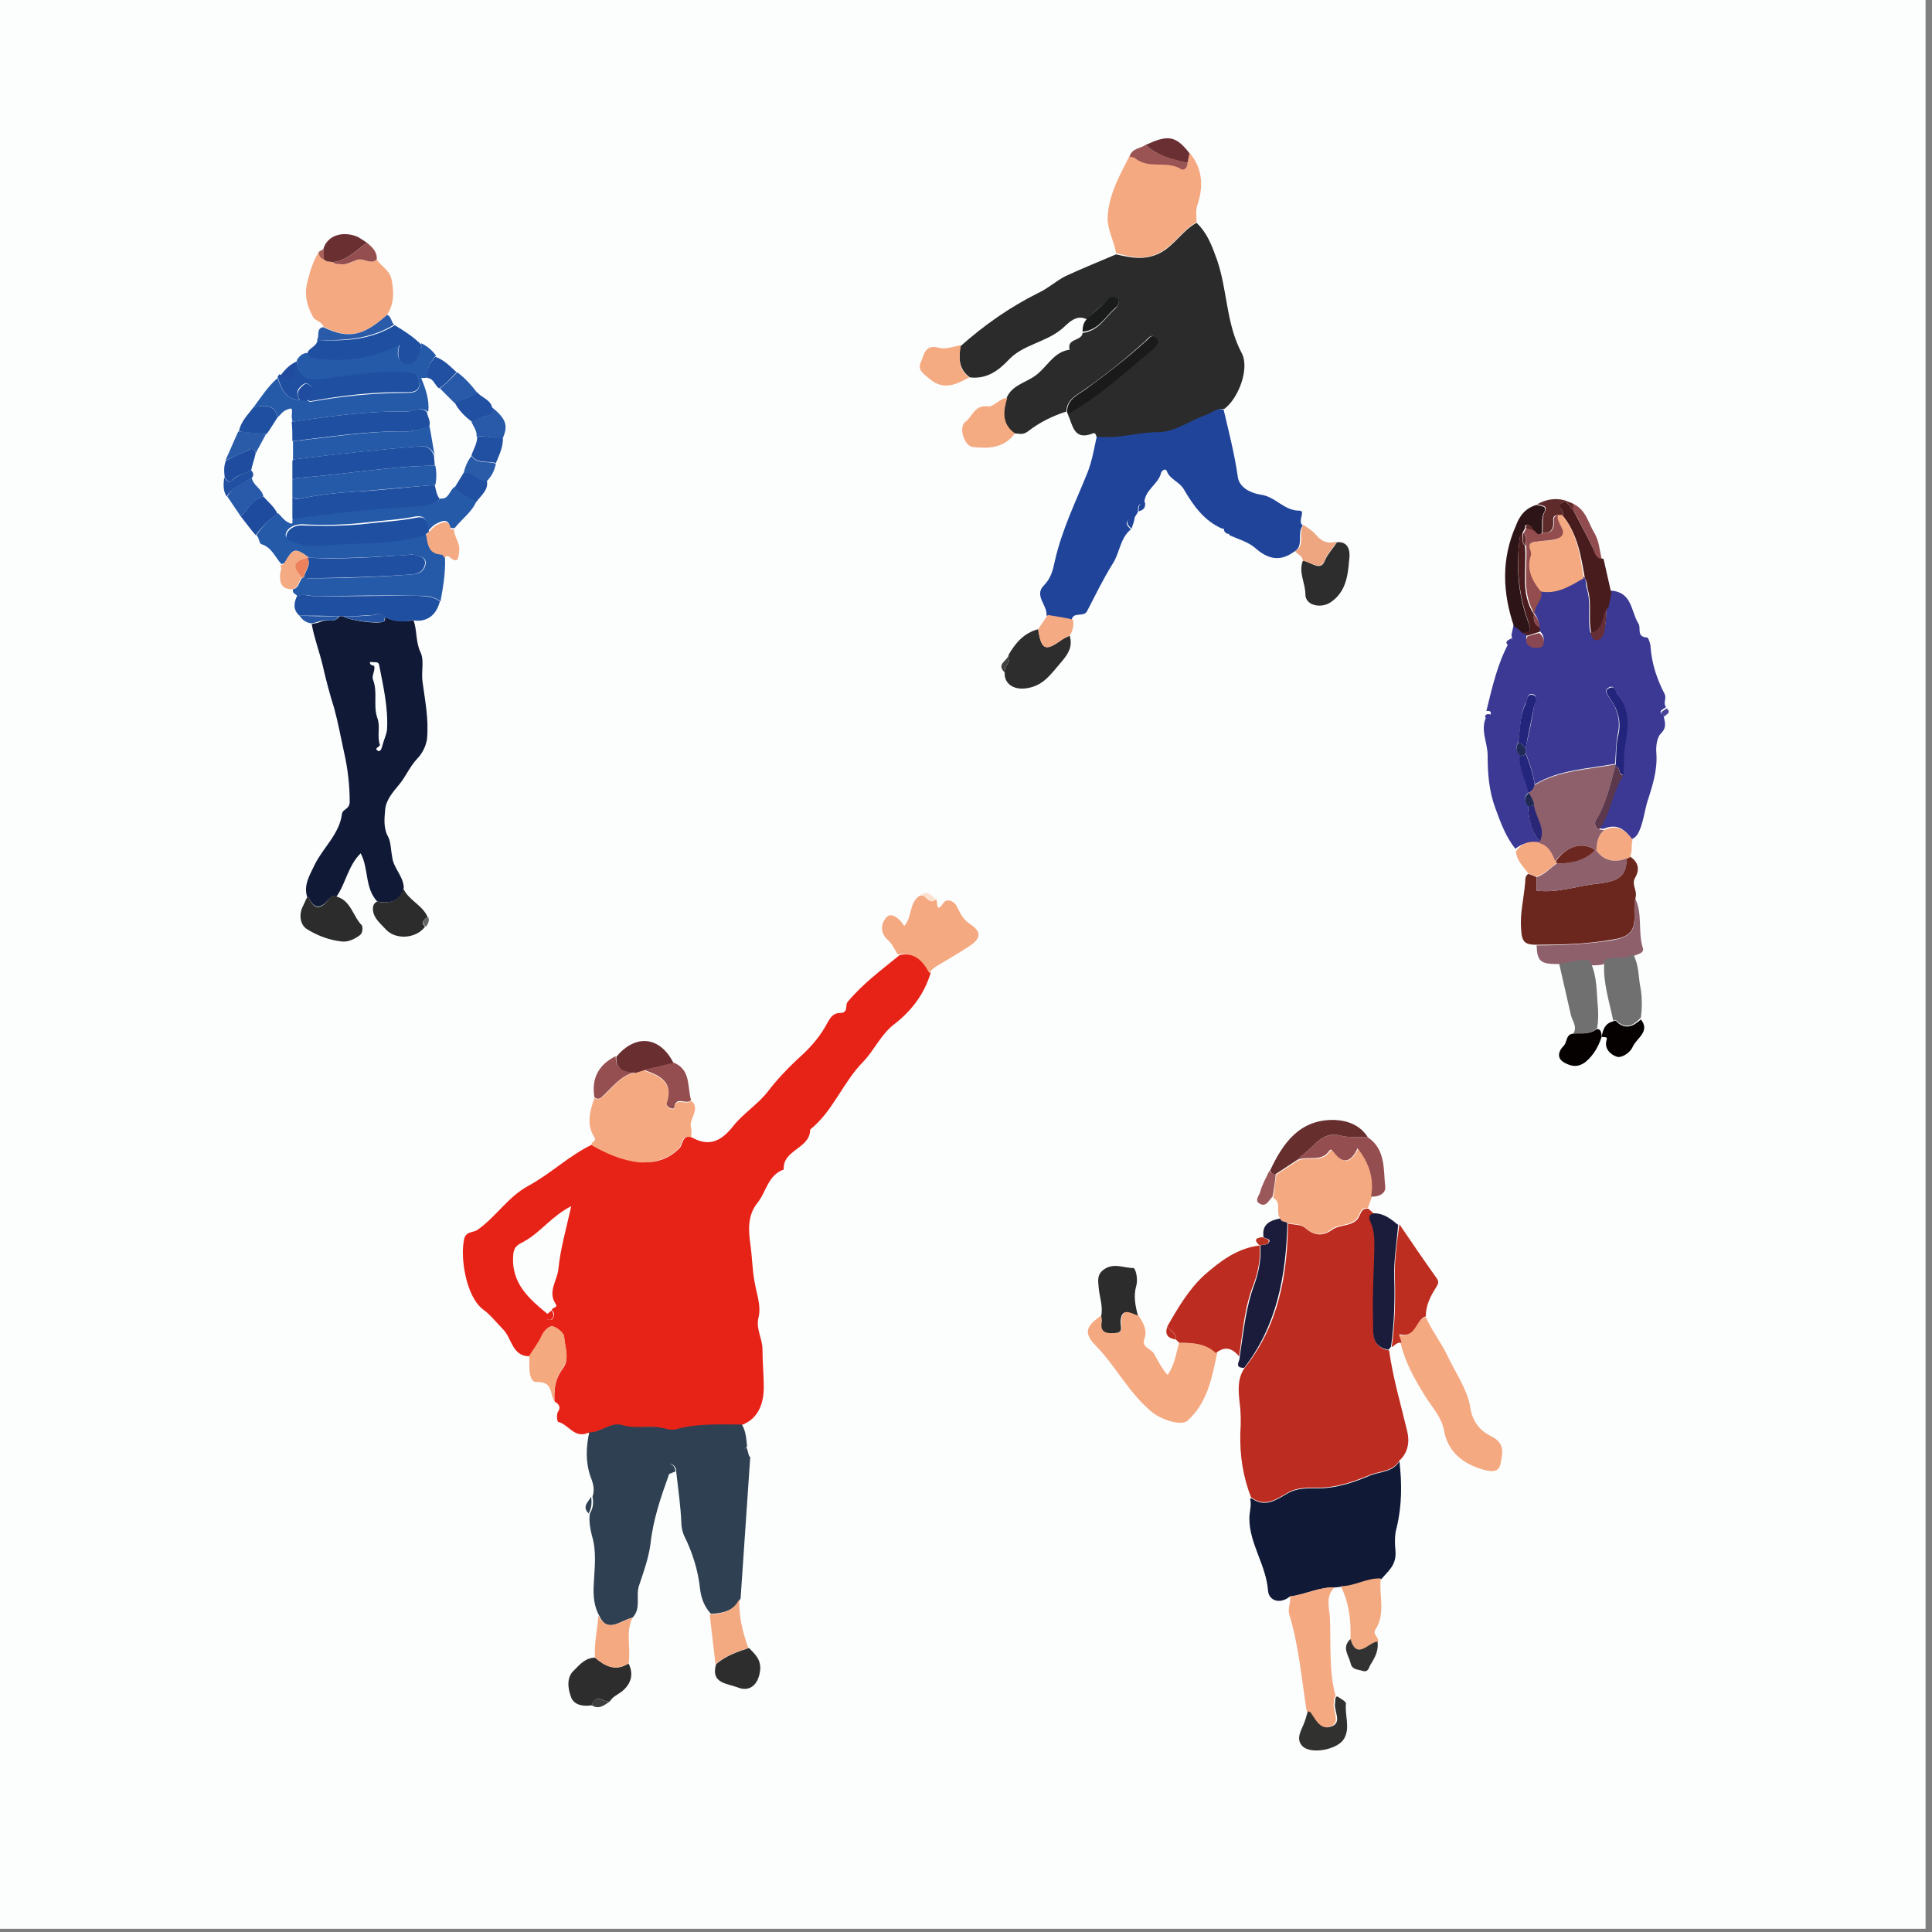 <?xml version="1.0" encoding="utf-8"?>
<!-- Generator: Adobe Illustrator 25.2.3, SVG Export Plug-In . SVG Version: 6.00 Build 0)  -->
<svg version="1.1" id="レイヤー_1" xmlns="http://www.w3.org/2000/svg" xmlns:xlink="http://www.w3.org/1999/xlink" x="0px"
	 y="0px" viewBox="0 0 300 300" style="enable-background:new 0 0 300 300;" xml:space="preserve">
<rect x="0" y="0" width="300" height="300" fill="#808080" stroke="none"/>
<style type="text/css">
	.st0{fill:#FCFDFD;}
	.st1{fill:none;}
	.st2{fill:#101936;}
	.st3{fill:#255AA9;}
	.st4{fill:#F4A981;}
	.st5{fill:#1F4FA1;}
	.st6{fill:#2C2C2C;}
	.st7{fill:#F4AA83;}
	.st8{fill:#6A3031;}
	.st9{fill:#1F4B9F;}
	.st10{fill:#285AA9;}
	.st11{fill:#214FA1;}
	.st12{fill:#1F4C9F;}
	.st13{fill:#295BA9;}
	.st14{fill:#944E4F;}
	.st15{fill:#2557A6;}
	.st16{fill:#204B9E;}
	.st17{fill:#A8615A;}
	.st18{fill:#656565;}
	.st19{fill:#2654A4;}
	.st20{fill:#EC815B;}
	.st21{fill:#3B3993;}
	.st22{fill:#6B261E;}
	.st23{fill:#8E606C;}
	.st24{fill:#481B1D;}
	.st25{fill:#2D1416;}
	.st26{fill:#717070;}
	.st27{fill:#050101;}
	.st28{fill:#5E2A2A;}
	.st29{fill:#904C4E;}
	.st30{fill:#4A4599;}
	.st31{fill:#934D4F;}
	.st32{fill:#23257C;}
	.st33{fill:#4A1C1D;}
	.st34{fill:#5C384D;}
	.st35{fill:#24257C;}
	.st36{fill:#2A2678;}
	.st37{fill:#662E36;}
	.st38{fill:#894753;}
	.st39{fill:#202C57;}
	.st40{fill:#1F2B55;}
	.st41{fill:#8A464B;}
	.st42{fill:#6C2720;}
	.st43{fill:#E72318;}
	.st44{fill:#2E4051;}
	.st45{fill:#F4A980;}
	.st46{fill:#2D2D2D;}
	.st47{fill:#F4A97F;}
	.st48{fill:#F4AA81;}
	.st49{fill:#2E2D2D;}
	.st50{fill:#692E30;}
	.st51{fill:#954F50;}
	.st52{fill:#3E3E3E;}
	.st53{fill:#FCE1D1;}
	.st54{fill:#2B2B2B;}
	.st55{fill:#1F449A;}
	.st56{fill:#F5AB82;}
	.st57{fill:#1A1A1A;}
	.st58{fill:#EDA680;}
	.st59{fill:#6A2F32;}
	.st60{fill:#9A5453;}
	.st61{fill:#1A1B1B;}
	.st62{fill:#414141;}
	.st63{fill:#BD2C20;}
	.st64{fill:#1B1C3B;}
	.st65{fill:#BD2E20;}
	.st66{fill:#954E50;}
	.st67{fill:#672E2E;}
	.st68{fill:#313130;}
	.st69{fill:#323232;}
	.st70{fill:#9B585A;}
	.st71{fill:#B93121;}
</style>
<rect x="-1" y="-0.5" class="st0" width="300" height="300"/>
<g>
	<path class="st1" d="M70.1,82.2c-0.1,0-0.1-0.1-0.2-0.1c0,0,0,0.1,0,0.1C69.9,82.2,70,82.2,70.1,82.2z"/>
	<path class="st1" d="M45.3,80.8c0-0.1,0.1-0.2,0.1-0.2l0,0C45.3,80.6,45.3,80.7,45.3,80.8z"/>
	<path class="st1" d="M66.2,82.9L66.2,82.9c0,0-0.1,0-0.1,0c0.1,0.1,0.1,0.2,0.1,0.2C66.2,83,66.2,82.9,66.2,82.9L66.2,82.9z"/>
	<path class="st1" d="M66.4,64C66.4,64,66.4,63.9,66.4,64C66.4,63.9,66.4,63.9,66.4,64C66.4,64,66.4,64,66.4,64L66.4,64z"/>
	<path class="st1" d="M61.9,53.6C61.9,53.6,61.9,53.6,61.9,53.6c0.1,0,0.1,0,0.1-0.1C62,53.5,61.9,53.6,61.9,53.6z"/>
	<path class="st2" d="M59.8,95.8L59.8,95.8c0,0.2,0,0.6-0.2,0.7c-0.8,0.5-5.6-0.2-6.3-0.8c-0.2,0-0.4,0-0.6,0l0,0
		c-0.7,1.1-1.9,0.4-2.8,0.8c-0.4,0.2-1,0.3-1.5,0.4l0,0c0.4,2.2,1.2,4.3,1.7,6.4c0.5,2.2,1.1,4.5,1.8,6.7c0.6,2.2,1,4.4,1.5,6.7
		c0.6,2.6,0.9,5.2,0.9,7.8c0,1.2-1.1,1.1-1.2,1.9c-0.4,3.1-2.9,5.2-4.2,7.8c-0.8,1.7-1.8,3.2-1.2,5.1l0,0l0,0
		c0.1,0.1,0.3,0.1,0.3,0.2c0.9,1.9,2,1.4,3,0.2c0.4-0.5,0.7-0.7,1.2-0.4l0,0c1.5-2.1,1.8-4.8,3.8-6.8c1.3,2.4,0.6,5.4,2.6,7.5
		c1.9,0.3,3.6,0.1,4.1-2.2c-0.1-1.8-1.6-3-1.8-4.7c-0.2-1-0.2-2.3-0.6-3.1c-0.8-1.4-0.6-2.9-0.5-4.2c0.1-1.6,1.3-2.9,2.2-4
		c1-1.2,1.6-2.7,2.7-3.9c0.8-0.8,1.4-1.9,1.6-3.1c0.3-3.1-0.3-6-0.7-9c-0.2-1.5,0.3-3.3-0.3-4.5c-0.8-1.7-0.5-3.4-1.1-5
		C62.5,96.6,61.1,96.5,59.8,95.8z M60.1,113.3c-0.1,0.8-0.5,1.6-0.7,2.4l0,0l0,0c-0.1,0.4-0.3,1.1-0.7,0.9c-0.7-0.4,0.2-0.6,0.3-0.9
		c-0.5-1.4,0.1-2.8-0.4-4.2c-0.7-1.9,0.1-4.1-0.7-6c-0.2-0.6,0.4-1.4,0.2-2.1c-0.2-0.1-0.5-0.1-0.6-0.3c-0.1-0.1-0.1-0.4,0.2-0.3
		c0.5,0.1,1.1-0.2,1.2,0.6C59.5,106.5,60.3,109.9,60.1,113.3z"/>
	<path class="st3" d="M48,86.6c5,0.2,10.1-0.1,15.1-0.4c0.3,0,0.6-0.2,0.9-0.1c0.9,0.2,2.2,0.3,2.1,1.4c-0.1,0.8-0.6,1.6-2.1,1.7
		c-5.4,0.4-10.8,0.6-16.2,0.6c-0.2,0-0.3-0.1-0.5-0.2l0,0l0,0c-0.1,0-0.2,0.1-0.3,0.1l0,0c-0.6,0.5-0.5,1.6-1.5,1.8l0,0
		c-0.2,0.7,0.5,0.7,0.7,1.1c1-0.5,2,0,2.9,0c5.2-0.1,10.4-0.2,15.6-0.1c1.3,0,2.6,0,3.7,0.9l0,0c0.4-2.2,0.8-4.5,0.7-6.8
		c-0.1-0.2-0.3-0.4-0.4-0.5l0,0c-2-0.1-2.2-1.5-2.4-2.9C66.1,83,66.1,83,66,82.9c-4.2,1.2-8.5,1.3-12.8,1.4c-2.3,0.1-4.7,0.7-7-0.1
		c-0.8-0.3-2.1-0.4-1.8-1.4c0.2-0.7,1.1-1.4,2.5-1.4c3.4,0.2,6.8,0.1,10.2-0.3c2.5-0.3,4.9-0.4,7.4-0.9c1.7-0.3,1.9,1,2,2.2
		c0.4-0.4,0.8-0.9,1.3-1.1c0.8-0.4,1.8-0.9,2.1,0.6c0.1,0,0.1,0.1,0.2,0.1c0.1,0,0.4,0,0.5,0c1.1-1.4,2.7-2.5,3.4-4.2
		c-1.1-0.7-2.4-1.2-3.4-2.2l0,0c-0.8,0.5-0.9,2-2.2,1.8l0,0c-1.3,1.3-3.1,1.1-4.7,1.2c-6.1,0.4-12.2,0.9-18.2,1.9
		c0,0.1,0,0.2-0.1,0.2c0,0.4,0.2,0.9-0.7,0.4c-0.7-0.4-1-0.9-1.5-1.4l0,0l0,0c-1.4,0.9-2.5,2.1-3.4,3.4l0,0l0,0
		c0.5,0.4,0.4,1.3,0.8,1.4c1.6,0.5,2.1,2,3.1,3.1c0.2-0.1,0.5-0.1,0.6-0.3C45.5,85.1,45.8,85,48,86.6z"/>
	<path class="st4" d="M60.1,48.9L60.1,48.9L60.1,48.9c1.1-1.7,1.1-3.5,0.7-5.5c-0.3-1.5-1.6-2-2.3-3.1l0,0c-1,0.9-2.1-0.4-3.2,0.1
		c-0.8,0.4-1.7,0.8-2.6,0.6c-0.4-0.1-0.8,0-1-0.3c-0.5-0.1-1,0-1.4-0.4l0,0c-0.5-0.2-0.8-0.6-0.8-1.2l0,0l0,0
		c-0.8,1.3-1.3,2.8-1.7,4.4c-0.6,2.1-0.2,3.9,0.8,5.7c0.4,0.7,1.4,0.7,1.6,1.5l0,0l0,0C54,52.7,56.4,52.2,60.1,48.9z"/>
	<path class="st3" d="M43.1,64.8c0.5-0.4,0.8-1,1.5-1.2l0,0l0,0c0.8-0.3,0.8-0.3,0.7,1.1c0,0.2,0.1,0.5,0.1,0.8l0,0l0,0
		c5.9-0.9,11.8-1.7,17.9-1.6c1,0,2-0.8,3.1,0c0,0,0.1,0,0.1,0c0.2-1.8-0.4-3.5-1.1-5.2c0.4,0,0.7,0,1.1-0.1l0,0
		c-0.4-1.4,0.4-2.4,1.2-3.4c-0.6-0.8-1.4-1.5-2.3-1.9c0,0.3,0.1,0.7-0.1,0.9c-0.4,1-0.7,2.3-2.2,2.1c-1.5-0.2-1.5-1.3-1.1-2.8
		c0,0-0.1-0.1-0.1-0.1c-3.8,2-7.7,2.5-11.7,2.2c-0.9-0.1-1.9-0.2-2.6-0.8l0,0c-0.7,0.1-1.1,0.5-1.5,1.1l0,0c0,0.3,0,0.6,0,0.8
		c0.6,2.4,2.1,2.5,4.3,2.2c4.3-0.6,8.6-1.3,12.9-1c0.6,0,1.4-0.3,1.6,0.8c0.5,1.5,0.1,2.3-1.6,2.3c-5.1,0-10.1,0.5-15.1,1.4
		c-0.2,0-0.4-0.2-0.6-0.3l0,0c-0.4,0-0.8,0-1.1,0c-2.2-0.1-2.8-1.7-3.4-3.4l0,0c-1.5,1.3-2.5,2.9-3.7,4.5C41,63,42.6,62.6,43.1,64.8
		z"/>
	<path class="st5" d="M49,92.6c-1,0-2-0.5-2.9,0c-0.5,1.1-0.6,2.1,0.4,3c2,0,4.1,0,6.1,0.1l0,0l0,0c0.2,0,0.4,0,0.6,0
		c1.6,0,3.2-0.1,4.8-0.2c0.5-0.1,1.3-0.4,1.7,0.3l0,0l0,0c1.4,0.7,2.8,0.9,4.3,0.5l0,0c2.1,0.4,3.7-0.6,4.3-2.9l0,0
		c-1.1-0.9-2.5-0.8-3.7-0.9C59.4,92.5,54.2,92.6,49,92.6z"/>
	<path class="st5" d="M46.5,62.1c-0.3-0.7-0.6-1.3,0.1-2c0.5-0.5,0.9-0.8,1.5-0.3c0.6,0.5,0.6,1,0,1.5c-0.2,0.2-0.4,0.5-0.5,0.7
		c0.2,0.1,0.4,0.3,0.6,0.3c5-0.9,10-1.5,15.1-1.4c1.7,0,2.1-0.8,1.6-2.3c-0.2-1-1-0.7-1.6-0.8c-4.3-0.3-8.6,0.4-12.9,1
		c-2.2,0.3-3.7,0.2-4.3-2.2c-0.6,0.9-0.6,3.1-2.7,1.5l0,0c-0.1,0.1-0.2,0.3-0.3,0.4l0,0C43.7,60.4,44.3,62,46.5,62.1z"/>
	<path class="st5" d="M61.9,53.6c0,0,0.1,0,0.1-0.1c0,0,0,0.1,0,0.2c-0.3,1.4-0.3,2.5,1.1,2.8c1.5,0.2,1.8-1.1,2.2-2.1
		c0.1-0.3,0.1-0.6,0.1-0.9c-1.2-1.2-2.6-2.1-4.1-3c-3.7,2.3-7.8,2.5-12,2.3l0,0c-0.1,1.1-1.5,1.2-1.6,2.2l0,0
		c0.7,0.7,1.7,0.8,2.6,0.8C54.2,56.1,58,55.6,61.9,53.6z"/>
	<path class="st6" d="M51,139.7c-1,1.3-2.1,1.8-3-0.2c0-0.1-0.2-0.1-0.3-0.2l0,0c-0.3,0.6-0.5,1.1-0.8,1.7c-0.5,1.3-0.2,2.7,0.8,3.3
		c1.6,1,3.5,1.7,5.4,1.9c1,0.1,2-0.4,2.8-1c0.5-0.4,0.4-1.3,0.3-1.5c-1.4-1.4-1.7-3.9-4-4.5l0,0C51.6,139,51.3,139.2,51,139.7z"/>
	<path class="st6" d="M58.5,140c-0.4,0.3-0.6,0.5-0.6,1.2c0.1,1.4,1.1,2.1,1.9,3c1.5,1.8,4.8,1.6,6.2-0.3c-0.7-0.7-0.2-1.1,0.4-1.5
		c-0.8-1.9-3-2.6-3.8-4.5C62.1,140.1,60.4,140.3,58.5,140z"/>
	<path class="st7" d="M70.1,82.2c-0.1,0-0.1,0-0.1,0c0,0,0-0.1,0-0.1c-0.3-1.5-1.3-1-2.1-0.6c-0.5,0.2-0.8,0.7-1.3,1.1
		c-0.1,0.1-0.2,0.2-0.4,0.3l0,0c0,0.1,0,0.2,0,0.3c0.2,1.4,0.4,2.9,2.4,2.9l0,0c0.1,0,0.3,0.3,0.4,0.5c0.2-0.2,0.5-0.4,0.8-0.1
		c1.4,1.2,1.4,0,1.5-0.9c0.2-1.3-0.8-2.2-0.8-3.4l0,0C70.4,82.2,70.2,82.2,70.1,82.2z"/>
	<path class="st8" d="M50.3,40.3L50.3,40.3L50.3,40.3c0.4,0.4,0.9,0.3,1.4,0.4c2.2-0.2,3.6-1.9,5.3-3l0,0l0,0
		c-0.5-0.3-0.9-0.6-1.4-0.9c-2.3-1-4.8-0.3-5.4,1.9C50.2,39.2,50.2,39.8,50.3,40.3z"/>
	<path class="st5" d="M43.1,64.8L43.1,64.8c-0.5-2.2-2.2-1.8-3.7-1.6c-0.9,1.2-2,2.2-2.3,3.8l0,0c1.4,0.2,2.9,0.3,4.3,0.4
		C42,66.6,42.5,65.7,43.1,64.8z"/>
	<path class="st9" d="M43.1,79.8L43.1,79.8c-0.5-1.1-1.4-1.8-2.2-2.7l0,0l0,0c-1.8,0.4-2.4,2-3.5,3.1c0.8,1,1.5,2,2.3,2.9l0,0
		C40.6,81.9,41.7,80.7,43.1,79.8z"/>
	<path class="st10" d="M40.9,77.1L40.9,77.1c-0.2-1.2-1.6-1.7-1.8-2.9c-1.4,0.9-3,1.3-3.8,2.9c0.7,1,1.4,2.1,2.1,3.1l0,0
		C38.5,79.1,39.2,77.5,40.9,77.1z"/>
	<path class="st10" d="M75.4,64.6c-0.8,0.2-1.5,0.6-2.2,0.9l0,0l0,0c0.3,0.7,0.9,1.4,0.8,2.3l0,0l0,0c1.4-0.2,2.7,0.3,4,0.4
		c1-2.2,0.6-3.2-1.9-5.2C76.6,63.8,76.5,64.4,75.4,64.6z"/>
	<path class="st11" d="M70.6,62.5c0.6,1.2,1.6,2.2,2.7,3l0,0c0.7-0.3,1.4-0.7,2.2-0.9c1.1-0.2,1.1-0.8,0.8-1.7c-0.5-1-1.6-1.2-2.2-2
		C73,61.8,71.7,62,70.6,62.5L70.6,62.5z"/>
	<path class="st11" d="M74.1,67.8L74.1,67.8c0,1.1-0.6,2-0.9,2.9c0.9,1.4,2.5,0.8,3.8,1.2c0.5-1.2,1.1-2.4,1.1-3.8
		C76.8,68.1,75.4,67.6,74.1,67.8z"/>
	<path class="st12" d="M36,74.6c0.8-0.9,2-0.9,3-1.6c0.2-0.9,0.5-1.7,0.7-2.6l0,0c-0.2-1-0.8-0.7-1.4-0.4c-1.1,0.5-2.2,1-3.2,1.5
		l0,0l0,0c-0.4,0.9-0.3,1.8-0.2,2.7C35.2,74.4,35.5,75.2,36,74.6z"/>
	<path class="st10" d="M68.3,60.3L68.3,60.3L68.3,60.3c0.8,0.8,1.5,1.5,2.3,2.3l0,0l0,0c1.1-0.6,2.5-0.8,3.5-1.6
		c-0.9-1.2-1.9-2.3-3.1-3.2C70.1,58.7,69.3,59.6,68.3,60.3z"/>
	<path class="st7" d="M45.4,91.5c1-0.2,0.9-1.3,1.5-1.8c-1.6-1.7-1.3-2.4,0.9-3.1l0.2,0c-2.2-1.6-2.5-1.5-3.9,0.9
		c-0.1,0.2-0.4,0.2-0.6,0.3l0,0c0.3,0.4,0.1,0.8,0,1.2C43.4,90.4,43.6,91.5,45.4,91.5L45.4,91.5z"/>
	<path class="st13" d="M61.2,50.4c-0.5-0.4-0.4-1.3-1.1-1.5l0,0c-3.7,3.3-6,3.8-9.9,1.9l0,0c-1.2,0.2-0.5,1.4-1,2l0,0
		C53.4,52.9,57.5,52.7,61.2,50.4z"/>
	<path class="st11" d="M72,73.4L72,73.4c-0.5,0.8-0.9,1.5-1.4,2.3l0,0l0,0c0.9,1,2.2,1.5,3.4,2.2c0.7-1,1.9-1.8,1.6-3.3
		C74.2,74.7,73.4,73.1,72,73.4z"/>
	<path class="st13" d="M38.3,70c0.6-0.3,1.2-0.6,1.4,0.4c0.5-1,1.1-2,1.6-3l0,0c-1.4-0.2-2.9-0.3-4.3-0.4l0,0c-0.7,1.5-1.3,3-2,4.5
		l0,0C36.2,71,37.3,70.5,38.3,70z"/>
	<path class="st11" d="M66.4,58.7L66.4,58.7L66.4,58.7c1,0.1,1.1,1.2,1.8,1.6l0,0c1.1-0.7,1.8-1.6,2.7-2.5c-1-0.9-1.9-1.9-3.3-2.4
		C66.8,56.3,66.1,57.3,66.4,58.7z"/>
	<path class="st13" d="M73.2,70.8c-0.6,0.8-1,1.7-1.2,2.7c1.4-0.3,2.2,1.2,3.6,1.2c0.8-0.8,1.2-1.7,1.4-2.7
		C75.7,71.5,74.2,72.2,73.2,70.8z"/>
	<path class="st14" d="M51.7,40.7c0.3,0.3,0.7,0.3,1,0.3c1,0.2,1.8-0.3,2.6-0.6c1.1-0.5,2.2,0.8,3.2-0.1l0,0
		c0.1-1.2-0.7-1.9-1.5-2.6l0,0C55.3,38.8,53.9,40.5,51.7,40.7z"/>
	<path class="st11" d="M39.1,74.2c0.4-0.4,0.2-0.8-0.1-1.2c-0.9,0.6-2.1,0.7-3,1.6c-0.6,0.6-0.8-0.2-1.2-0.4c-0.1,1-0.2,2,0.4,2.9
		l0,0C36.1,75.6,37.8,75.1,39.1,74.2z"/>
	<path class="st15" d="M52.6,95.7L52.6,95.7c-2,0-4.1,0-6.1-0.1c0.5,0.7,1,1.1,1.9,1.2l0,0c0.5-0.1,1.1-0.3,1.5-0.4
		C50.8,96.1,52,96.8,52.6,95.7z"/>
	<path class="st16" d="M46.1,56.9c0-0.3,0-0.6,0-0.8l0,0c-1.1,0.5-1.9,1.3-2.6,2.3l0,0C45.5,59.9,45.5,57.8,46.1,56.9z"/>
	<path class="st17" d="M50.3,40.3L50.3,40.3c0-0.5,0-1.1-0.1-1.6c-0.2,0.1-0.5,0.3-0.7,0.4l0,0C49.5,39.7,49.7,40.1,50.3,40.3z"/>
	<path class="st18" d="M66.1,143.9c0.4-0.4,0.6-0.9,0.4-1.5C65.8,142.7,65.3,143.1,66.1,143.9z"/>
	<path class="st19" d="M59.6,96.5c0.1-0.1,0.1-0.5,0.2-0.7l0,0c-0.4-0.8-1.2-0.4-1.7-0.3c-1.6,0.2-3.2,0.2-4.8,0.2
		C54,96.3,58.8,96.9,59.6,96.5z"/>
	<path class="st5" d="M67.5,75.3c-4,0.3-7.9,0.8-11.8,1c-3.2,0.2-6.3,0.5-9.4,1.2c-0.3,0.1-0.6-0.2-0.9-0.3l0,0c0,1.1,0,2.2,0,3.4
		l0,0c6-0.9,12.1-1.5,18.2-1.9c1.6-0.1,3.4,0.1,4.7-1.2l0,0C67.8,76.9,67.7,76.1,67.5,75.3z"/>
	<path class="st5" d="M66.2,82.9c0.1-0.1,0.2-0.2,0.4-0.3c-0.1-1.3-0.3-2.6-2-2.2c-2.5,0.5-4.9,0.6-7.4,0.9
		c-3.4,0.4-6.8,0.4-10.2,0.3c-1.4-0.1-2.3,0.7-2.5,1.4c-0.3,1,1,1.2,1.8,1.4c2.3,0.8,4.7,0.2,7,0.1c4.3-0.1,8.6-0.2,12.8-1.4
		C66.1,82.9,66.1,82.9,66.2,82.9L66.2,82.9z"/>
	<path class="st5" d="M47.2,89.6C47.2,89.6,47.2,89.6,47.2,89.6c0.2,0.1,0.3,0.2,0.5,0.2c5.4-0.1,10.8-0.2,16.2-0.6
		c1.5-0.1,2-0.9,2.1-1.7c0.1-1.1-1.2-1.3-2.1-1.4c-0.3-0.1-0.6,0.1-0.9,0.1c-5,0.3-10,0.7-15.1,0.4l-0.2,0
		C48.4,87.7,47.4,88.6,47.2,89.6z"/>
	<path class="st20" d="M47.2,89.6L47.2,89.6c0.1-1,1.1-1.8,0.6-3c-2.3,0.6-2.5,1.4-0.9,3.1l0,0C47,89.7,47.1,89.6,47.2,89.6z"/>
	<path class="st5" d="M45.4,68.5L45.4,68.5c5.9-0.7,11.7-1.6,17.6-1.5c1.2,0,2.4-0.4,3.6-0.7c0.4-0.8-0.2-1.5-0.3-2.3l0,0
		c0,0-0.1,0-0.1-0.1c-1-0.8-2,0-3,0c-6-0.1-11.9,0.7-17.9,1.6l0,0C45.4,66.5,45.4,67.5,45.4,68.5z"/>
	<path class="st12" d="M48.2,61.4c0.6-0.5,0.6-1,0-1.5c-0.7-0.6-1-0.2-1.5,0.3c-0.7,0.7-0.5,1.3-0.1,2c0.4,0,0.8,0,1.1,0l0,0
		C47.8,61.9,48,61.6,48.2,61.4z"/>
	<path class="st3" d="M46.3,74.2c-0.3,0-0.6,0.2-0.9,0.3c0,0.9,0,1.8,0,2.7l0,0c0.3,0.1,0.6,0.3,0.9,0.3c3.1-0.7,6.2-1,9.4-1.2
		c4-0.3,7.9-0.7,11.9-1c0.2-1,0.2-2,0-3C60.4,72.4,53.4,73.7,46.3,74.2z"/>
	<path class="st5" d="M65.2,69.3c-6.5,0.5-12.9,1.2-19.3,2c-0.2,0-0.3,0.2-0.5,0.2c0,1,0,2,0,3l0,0c0.3-0.1,0.6-0.3,0.9-0.3
		c7.1-0.5,14.1-1.8,21.2-1.9c0-0.5-0.1-1-0.1-1.5C67,69.8,66.4,69.2,65.2,69.3z"/>
	<path class="st5" d="M45.4,71.5L45.4,71.5L45.4,71.5z"/>
	<path class="st3" d="M63.1,67c-5.9-0.1-11.8,0.9-17.6,1.5l0,0c0,1,0,2,0,3l0,0l0,0l0,0c0.2-0.1,0.3-0.2,0.5-0.2
		c6.4-0.8,12.9-1.5,19.3-2c1.1-0.1,1.8,0.5,2.2,1.4c-0.3-1.5-0.5-3-0.8-4.5l0,0C65.5,66.5,64.3,67,63.1,67z"/>
</g>
<g>
	<path class="st1" d="M237.4,84.8c0.1-0.3,0.3-0.5,0.5-0.6C237.6,84.3,237.4,84.5,237.4,84.8z"/>
	<path class="st21" d="M249.4,94.5C249.4,94.5,249.4,94.5,249.4,94.5C249.4,94.5,249.4,94.5,249.4,94.5z"/>
	<path class="st21" d="M239.1,130.9L239.1,130.9L239.1,130.9c0-0.1,0-0.1,0-0.2l0,0l0,0c-1.3-1.6-1.8-3.5-1.8-5.6l0,0l0,0
		c-0.6-0.7-0.7-1.4,0.1-2.1l0,0l0,0l0,0c-0.3-1.9-1.5-3.7-1.3-5.7l0,0c-0.6-0.6-0.8-1.2-0.4-2l0,0c0.5-2,0.2-4.2,1.2-6.1
		c0.3-0.6,0.2-1.6,1.1-1.4c0.9,0.2,0.3,1.2,0.2,1.8c-0.3,2.2-0.8,4.3-1.3,6.5l0,0c0,0.3,0,0.5,0,0.8c0.6,1.6,1.2,3.2,1.4,4.9
		c3.8-2.3,8.2-2.4,12.5-3.2l0,0l0,0c0.1-1.5,0.1-3.1,0.4-4.6c0.5-2.1-0.1-4.1-1.4-5.8c-0.4-0.6-0.7-1.1,0.1-1.5
		c0.8-0.3,0.8,0.5,1.1,0.9c2.1,2.4,1.9,5,1.3,7.8c-0.3,1.6-0.2,3.2-0.3,4.8l0,0c-1.8,2.6-1.8,5.9-3.8,8.4l0,0c0.3,0,0.5,0.1,0.8,0.1
		l0,0l0,0c2.1-0.9,3.3,0.1,4.4,1.6l0,0l0,0c0.9-0.4,1.1-1.2,1.4-1.9c0.4-1.2,0.6-2.4,0.9-3.6c0.8-2.5,1.7-5.1,1.5-7.8
		c-0.1-1.2,0.1-2.5,0.7-3.1c1-1,0.6-1.8,0.4-2.8c-1-0.7-0.1-0.9,0.4-1.3c-0.5-0.6,0.1-1.3-0.2-2c-1.2-2.3-2-4.7-2.2-7.3
		c0-0.5-0.3-1.4-0.5-1.5c-1.8-0.1-0.9-1.5-1.4-2.2c-1.2-1.9-0.9-5-4.5-5.1l0,0c-0.1,0.7-0.3,1.4-0.4,2.1l0,0
		c-0.1,1.4-0.1,2.7-0.4,4.1c-0.1,0.4-0.4,1.2-1.2,1.2c-0.7,0-0.8-0.7-1-1.1c-0.4-2.2,0.2-4.4-0.5-6.6c-0.2-0.6,0-1.3-0.5-1.9l0,0
		c-2.1,1.2-4.2,2.6-6.9,2l0,0c0.4,1.3-1.3,2.2-0.9,3.6c0.6,0.6,0.8,1.3,0.9,2.1l0,0l0,0c0,0.2,0,0.4,0,0.7l0,0l0,0
		c0.7,0.6,0.9,1.4,0.5,2.1c-0.2,0.3-1.2,0.3-1.7,0.1c-0.7-0.2-1.1-0.9-0.6-1.7c-0.3-0.2-0.5-0.3-0.8-0.5l0,0
		c-0.4-0.4-0.9-0.8-1.3-1.2l0,0c-0.1,0.6-0.3,1.3-0.4,1.9c0.1,0.5,0.2,0.9-0.4,1.2c-1.8,3.3-2.6,7-3.5,10.6c0.3,0,0.7-0.1,0.7,0.4
		c0,0.4-0.4,0.4-0.7,0.5c-1,2,0.2,4,0.2,6c0,2.8,0.2,5.5,1.2,8.2c0.8,2.2,1.6,4.4,3.1,6.3C236.3,131,237.5,130.6,239.1,130.9z"/>
	<path class="st21" d="M237.4,123.1L237.4,123.1L237.4,123.1z"/>
	<path class="st22" d="M252.6,133.3c-0.1,2.7-1.1,3.5-4.4,3.9c-3.2,0.3-6.2,1.5-9.6,1.1c0-0.5,0-1.3,0-2.1c-0.4-0.2-0.9-0.4-1.3-0.5
		c-0.6,0.4-0.4,1.1-0.5,1.6c-0.2,2.3-0.8,4.6-0.6,7c0.1,2,0.6,2.4,2.4,2.4c3.9,0,7.9-0.1,11.8-0.8c2.6-0.4,3.5-1.3,3.4-3.9
		c0-0.9,0-1.8,0.2-2.8l0,0l0,0c0.2-1-0.7-1.9-0.1-2.9c0.7-1.2,0.6-2.4-0.8-3.3C252.9,133.2,252.8,133.3,252.6,133.3L252.6,133.3z"/>
	<path class="st23" d="M253.8,142.1c0.1,2.6-0.8,3.4-3.4,3.9c-3.9,0.6-7.8,0.8-11.8,0.8c0.1,2.5,0.6,2.9,3.4,2.9
		c1.6-0.1,3.1-0.6,4.8-0.4c0.1,0.2,0.2,0.4,0.3,0.6c0.7,0,1.3,0,2-0.2c0-0.1,0-0.3,0-0.4c1.4-0.9,3.1,0.1,4.4-0.8l0,0
		c0.7-0.3,1.9-0.5,1.6-1.3c-0.8-2.5,0-5.3-1.2-7.7l0,0C253.8,140.2,253.7,141.1,253.8,142.1z"/>
	<path class="st24" d="M247.2,84.8c-0.9-1.9-2-3.8-2.9-5.6c-0.6-0.4-0.8-1.6-1.8-1.1c-1.1,0.5,0.7,1.2,0.1,1.9
		c2.4,2.9,2.9,6.4,3.5,9.8l0,0l0,0c0.4,0.6,0.3,1.3,0.5,1.9c0.6,2.2,0,4.4,0.5,6.6c2.1-0.5,1.8-2.5,2.5-3.8c0,0,0,0,0,0
		c0.1-0.1,0.1-0.2,0.2-0.3l0,0l0,0c0.1-0.7,0.3-1.4,0.4-2.1l0,0c-0.4-1.8-0.8-3.5-1.2-5.3C247.7,86.5,247.6,85.5,247.2,84.8z"/>
	<path class="st24" d="M243,77.7c0.2,0,0.3,0.1,0.5,0.2C243.3,77.8,243.2,77.7,243,77.7z"/>
	<path class="st25" d="M236.4,98.3C236.4,98.3,236.4,98.3,236.4,98.3c1.5,0,1.3-0.7,0.9-1.7c-1.6-4.3-1.9-8.7-1.3-13.1
		c0-0.2,0.3-0.4,0.4-0.7l0,0l0,0c0.1-0.3,0.3-0.5,0.4-0.8l0,0l0,0c0-0.2,0-0.6,0.4-0.5c0.5,0.1,0.8,0.5,0.9,1
		c0.3,0.5,0.7,0.8,1.3,0.3l0,0l0,0c0.2-1.1-0.2-2.2,0.4-3.3c0.5-1-0.6-0.9-1.2-1.1l0,0c-1.7,0.5-2.6,1.6-3.2,3.2
		c-2.3,5.2-2.1,10.4-0.3,15.7l0,0C235.6,97.5,236,97.9,236.4,98.3C236.4,98.3,236.4,98.3,236.4,98.3z"/>
	<path class="st26" d="M249.1,149.1c0,0.1,0,0.3,0,0.4c-0.2,3.1,0.8,6,1.4,9c0.1,0,0.2-0.1,0.4-0.1c1.5,1.5,2.7,0.9,3.9-0.4
		c0.2-1.6,0.2-3.3-0.1-4.8c-0.3-1.6-0.2-3.4-1.1-5l0,0C252.2,149.2,250.5,148.3,249.1,149.1z"/>
	<path class="st26" d="M242.1,149.6c0.6,2.6,1.2,5.3,1.8,7.9c0.2,1,1.1,1.9,0.4,3c1.2-0.1,2.6,0.2,3.6-0.8c0.1,0,0.1,0,0.1,0
		c0,0,0,0,0,0c0.2-1.2,0.2-2.4,0.1-3.6c-0.2-2.1-0.1-4.3-1-6.4c-0.1-0.2-0.2-0.4-0.3-0.6C245.2,148.9,243.7,149.5,242.1,149.6z"/>
	<path class="st27" d="M244.3,160.5c-1.2,0.1-0.9,1.3-1.5,1.9c-0.6,0.6-1.3,1.8,0.1,2.6c1.1,0.6,2.1,0.8,3.3-0.1
		c1.3-1.1,2-2.4,2.5-3.9c0-0.1,0-0.2,0-0.3c-0.1-0.4-0.1-0.9-0.7-0.9c0,0-0.1,0-0.1,0C246.8,160.7,245.5,160.4,244.3,160.5z"/>
	<path class="st4" d="M249.1,128.9L249.1,128.9c-1,0.9-1.3,2-1.2,3.2l0,0c1.2,1.6,2.8,1.9,4.7,1.2l0,0l0,0c0.1-0.1,0.3-0.1,0.4-0.1
		c0.6-0.9,0.2-1.9,0.5-2.8l0,0C252.5,129,251.2,127.9,249.1,128.9z"/>
	<path class="st4" d="M237.3,135.6L237.3,135.6c0.4,0.2,0.9,0.4,1.3,0.5c1.3-0.4,2.1-1.3,3.1-2.1c0-0.1-0.1-0.2-0.1-0.4l0,0l0,0
		c-0.5-1.2-1-2.4-2.5-2.8l0,0c-1.6-0.3-2.8,0.1-3.7,1.4l0,0C235.5,133.7,236.6,134.6,237.3,135.6z"/>
	<path class="st27" d="M248.7,161C248.7,161,248.7,161,248.7,161C248.7,160.9,248.7,160.9,248.7,161
		C248.6,160.9,248.7,161,248.7,161z"/>
	<path class="st27" d="M250.9,158.5c-0.1,0-0.3,0-0.4,0.1c-1.3,0.3-1.6,1.3-1.8,2.4c0.3,0.1,0.9-0.1,0.8,0.4
		c-0.5,1.4,0.6,2.4,1.6,2.7c0.7,0.2,2-0.6,2.4-1.5c0.6-1.4,2.8-2.4,1.3-4.3C253.6,159.4,252.3,160,250.9,158.5z"/>
	<path class="st28" d="M239.9,79.4c-0.6,1.1-0.2,2.2-0.4,3.3l0,0c1.3,0.2,1.7-0.6,1.7-1.5c0-0.6-0.2-1.1,0.6-1.2c0.3,0,0.5,0,0.8,0
		l0,0c0.6-0.7-1.1-1.3-0.1-1.9c1-0.5,1.2,0.7,1.8,1.1c0-0.3,0-0.6,0.1-0.9l0,0c-0.3-0.2-0.6-0.3-0.9-0.4c-0.2-0.1-0.3-0.1-0.5-0.2
		c-1.4-0.4-2.9-0.2-4.3,0.6l0,0C239.2,78.5,240.4,78.4,239.9,79.4z"/>
	<path class="st29" d="M244.3,79.2c1,1.9,2,3.7,2.9,5.6c0.4,0.8,0.4,1.8,1.5,2l0,0c-0.3-1.3-0.4-2.8-1.1-4c-1-1.6-1.3-3.7-3.4-4.6
		l0,0C244.3,78.6,244.3,78.8,244.3,79.2z"/>
	<path class="st30" d="M258.4,111.3c0.3-0.4,1.2-0.6,0.4-1.3C258.3,110.4,257.4,110.6,258.4,111.3z"/>
	<path class="st21" d="M234.7,99.1c-0.4,0.3-1.3,0.5-0.4,1.2C234.9,100,234.8,99.5,234.7,99.1z"/>
	<path class="st21" d="M231.6,111.3c0-0.5-0.4-0.4-0.7-0.4c-0.6,0.3-0.1,0.6,0,0.9C231.2,111.7,231.6,111.7,231.6,111.3z"/>
	<path class="st23" d="M247.7,132l0.2,0.1l0,0l0,0c0-1.2,0.2-2.4,1.2-3.2l0,0c-0.3,0-0.5-0.1-0.8-0.1l0,0l0,0
		c-0.8-0.4-0.7-1.1-0.4-1.6c1.6-2.5,2.1-5.4,2.9-8.2c0-0.1,0-0.2,0-0.3l0,0c-4.2,0.8-8.7,0.9-12.5,3.2c-0.1,0.5-0.4,1-1,1.2l0,0l0,0
		l0,0l0,0l0,0l0,0c0.3,0.7,0.9,1.2,0.8,2c0.3,1.9,1.9,3.5,0.9,5.6l0,0c0,0.1,0,0.1,0,0.2l0,0c1.5,0.4,2,1.6,2.5,2.8l0,0
		C243.2,131.4,245.9,130.6,247.7,132z"/>
	<path class="st4" d="M242.6,80L242.6,80c-0.3,0-0.5,0-0.8,0c-0.2,1.2,1.6,2.4,0.4,3.4c-0.8,0.7-2.4,0.5-3.7,0.7
		c-0.2,0-0.4,0.1-0.6,0.1c-0.2,0.2-0.4,0.4-0.5,0.6c0,0.1,0.1,0.3,0.1,0.5c0.1,0.3,0.2,0.7,0.1,1c-0.7,2.1,0.1,3.8,1.4,5.5l0,0l0,0
		c2.7,0.6,4.8-0.8,6.9-2l0,0C245.4,86.3,244.9,82.9,242.6,80z"/>
	<path class="st31" d="M237.7,86.3c0.1-0.3,0-0.7-0.1-1c-0.1-0.2-0.1-0.3-0.1-0.5c0-0.3,0.2-0.5,0.5-0.6c0.2-0.1,0.4-0.1,0.6-0.1
		c1.2-0.2,2.8-0.1,3.7-0.7c1.2-0.9-0.7-2.2-0.4-3.4c-0.8,0.2-0.6,0.7-0.6,1.2c0,0.9-0.4,1.7-1.7,1.5l0,0c-0.6,0.5-1,0.2-1.3-0.3
		c-0.4-0.1-0.9-0.3-1.3-0.4l0,0c-0.1,0.3-0.3,0.5-0.4,0.8l0,0l0,0l0,0l0,0l0,0l0,0c0.6,0.6,0.3,1.3,0.4,2.1
		c0.2,3.6-0.8,7.2,1.4,10.6l0,0l0,0l0,0l0,0c0,0,0,0,0,0c-0.4-1.4,1.3-2.3,0.9-3.6l0,0C237.9,90.2,237,88.4,237.7,86.3z"/>
	<path class="st32" d="M250.8,119c1,0,0.3,1.3,1.3,1.3c0.1-1.6,0-3.3,0.3-4.8c0.5-2.8,0.8-5.4-1.3-7.8c-0.3-0.4-0.3-1.2-1.1-0.9
		c-0.9,0.3-0.5,0.9-0.1,1.5c1.3,1.8,1.9,3.7,1.4,5.8c-0.4,1.5-0.3,3.1-0.4,4.6l0,0C250.8,118.8,250.8,118.9,250.8,119z"/>
	<path class="st33" d="M238.2,95.4c-2.2-3.3-1.1-7-1.4-10.6c-0.6-0.6-0.3-1.4-0.4-2.1l0,0l0,0c-0.1,0.2-0.4,0.4-0.4,0.7
		c-0.6,4.5-0.2,8.9,1.3,13.1c0.4,1.1,0.6,1.7-0.9,1.7l0,0c0.3,0.2,0.5,0.3,0.8,0.5c0.6-0.2,1.2-0.4,1.9-0.6l0,0c0-0.2,0-0.4,0-0.7
		l0,0C238.2,97,238.1,96.2,238.2,95.4z"/>
	<path class="st33" d="M238.2,95.4L238.2,95.4L238.2,95.4z"/>
	<path class="st33" d="M236.5,82.8L236.5,82.8L236.5,82.8z"/>
	<path class="st32" d="M236.9,116.2c0.4-2.2,0.9-4.3,1.3-6.5c0.1-0.6,0.8-1.5-0.2-1.8c-0.9-0.2-0.9,0.8-1.1,1.4
		c-1,1.9-0.8,4.1-1.2,6.1C236.3,115.3,236.5,115.9,236.9,116.2z"/>
	<path class="st34" d="M250.8,119c-0.8,2.8-1.3,5.6-2.9,8.2c-0.3,0.4-0.4,1.2,0.4,1.6l0,0c1.9-2.5,2-5.8,3.8-8.4l0,0
		C251.1,120.3,251.8,119,250.8,119z"/>
	<path class="st35" d="M238.3,121.9c-0.2-1.7-0.8-3.3-1.4-4.9c-0.2,0.3-0.5,0.4-0.9,0.4c-0.2,2,1,3.8,1.3,5.7l0,0
		C237.9,122.9,238.2,122.4,238.3,121.9z"/>
	<path class="st36" d="M238.2,125.1c-0.3,0-0.6,0-0.9,0l0,0c0,2,0.4,3.9,1.8,5.6l0,0C240.1,128.7,238.5,127,238.2,125.1z"/>
	<path class="st37" d="M249.4,94.5C249.4,94.5,249.4,94.5,249.4,94.5c-0.7,1.4-0.4,3.3-2.5,3.8c0.3,0.4,0.3,1.1,1,1.1
		c0.8,0,1.1-0.8,1.2-1.2c0.3-1.3,0.3-2.7,0.4-4.1l0,0C249.6,94.3,249.5,94.4,249.4,94.5z"/>
	<path class="st38" d="M237.2,98.8c-0.5,0.8-0.1,1.4,0.6,1.7c0.5,0.2,1.5,0.1,1.7-0.1c0.4-0.7,0.3-1.5-0.5-2.1l0,0
		C238.5,98.4,237.8,98.6,237.2,98.8z"/>
	<path class="st39" d="M236.9,117c0-0.3,0-0.5,0-0.8l0,0c-0.4-0.3-0.6-0.9-1.2-0.8l0,0c-0.4,0.8-0.2,1.4,0.4,2l0,0
		C236.4,117.4,236.7,117.3,236.9,117z"/>
	<path class="st40" d="M238.2,125.1c0-0.8-0.5-1.4-0.8-2l0,0l0,0l0,0c-0.8,0.7-0.7,1.4-0.1,2.1l0,0
		C237.6,125.2,237.9,125.1,238.2,125.1z"/>
	<path class="st41" d="M238.2,95.4L238.2,95.4L238.2,95.4c-0.1,0.8,0,1.6,0.9,2.1l0,0C239,96.7,238.8,96,238.2,95.4
		C238.2,95.4,238.2,95.4,238.2,95.4L238.2,95.4z"/>
	<path class="st23" d="M248.2,137.2c3.3-0.4,4.4-1.2,4.4-3.9l0,0c-1.9,0.7-3.5,0.4-4.7-1.2l0,0l-0.2-0.1c-1.7,1.5-3.7,2.1-6,2.1l0,0
		c-1,0.7-1.8,1.7-3.1,2.1c0,0.8,0,1.6,0,2.1C242,138.7,245,137.5,248.2,137.2z"/>
	<path class="st28" d="M237.3,81.5c-0.4-0.1-0.3,0.3-0.4,0.5l0,0c0.4,0.1,0.9,0.3,1.3,0.4C238,82,237.8,81.6,237.3,81.5z"/>
	<path class="st42" d="M247.7,132c-1.9-1.4-4.5-0.6-6.1,1.7l0,0c0.1,0.1,0.1,0.2,0.1,0.4l0,0C244,134.1,246.1,133.6,247.7,132z"/>
	<path class="st28" d="M236.9,84.8c0-0.7,0.3-1.4-0.4-2.1l0,0l0,0l0,0C236.6,83.5,236.2,84.2,236.9,84.8z"/>
</g>
<g>
	<path class="st43" d="M96.6,221.4c2,0.6,4-0.1,6,0.4c0.7,0.1,1.4,0.5,2.4,0.2c3.3-0.9,6.7-0.7,10.1-0.7l0,0c2.8-1,3.5-3.6,3.5-5.9
		c0-1.8-0.2-3.9-0.2-5.8c0-1.8-1.1-3.3-0.6-5.1c0.4-1.8-0.3-3.5-0.6-5.3c-0.4-2-0.4-4.1-0.7-6.1c-0.3-2.2-0.4-4.4,1.1-6.3
		c1.4-1.7,1.6-4.3,4.1-5.2c-0.2-3.1,4.1-3.2,4.1-6.2c3.6-2.9,5.1-7.4,8.3-10.6c1.7-1.8,2.7-4.2,4.8-5.8c2.6-2,4.6-4.6,5.6-7.9
		c-1-1.9-2.4-3.3-4.8-2.8l0,0c-2.8,2.3-5.7,4.4-8.1,7.3c-0.4,0.5,0.2,1.7-1.2,1.7c-1.3,0-1.7,1.2-2.3,2.2c-1.1,1.9-2.6,3.5-4.3,5
		c-1.6,1.5-3.2,3.2-4.5,4.9c-1.5,2-3.8,3.4-5.4,5.4c-1.8,2.3-3.7,3.4-6.5,1.8c-1.4-0.5-1.4,1.1-1.8,1.6c-1.6,1.7-3.8,2.5-6.1,2.2
		c-2.8-0.3-5.1-1.4-7.5-2.7c-3.6,1.7-6.4,4.5-9.9,6.4c-3.2,1.7-5.1,4.9-8,6.9c-0.6,0.4-1.7,0.2-2,1.3c-0.7,2.7,0.2,9.1,3,11.1
		c1.1,0.8,2,2,3,3c1.4,1.4,1.4,4.2,4.1,4.2c0.7-1,1.5-2,1.9-3.1c0.4-0.9,1.2-1.6,1.7-1.5c0.7,0.2,1.8,1,1.8,1.6
		c0.1,1.6,0.9,3.5-0.2,4.9c-1.2,1.6-1.4,3.2-1.3,5.1l0,0l0,0c0.6,0.4,1.1,0.8,0.5,1.7c-0.2,0.4-0.1,1.5,0.1,1.5
		c1.6,0.4,2.5,2.6,4.6,1.7C93.2,222.6,94.7,220.8,96.6,221.4z M86.7,197.1c-0.2,1.8-1.7,3.5-0.4,5.4c0.4,0.6-0.7,0.5-0.6,1
		c0.5,0.4,0.4,0.9,0,1.4c-0.1,0.1-0.6,0-0.8,0c0.1-0.3,0.2-0.5,0.2-0.8c-2.9-2.4-5.8-4.8-5.4-9.3c0.1-1.5,1.2-1.7,1.8-2.1
		c2.5-1.4,4.2-3.9,7.2-5.4C87.9,190.9,87,194,86.7,197.1z"/>
	<path class="st44" d="M98.2,251.2L98.2,251.2c1.4-1.4,0.5-3.3,1-4.9c0.7-2.1,1.5-4.3,1.8-6.5c0.4-3.8,1.6-7.3,2.9-10.9
		c0.1-0.5,0.1-1.1,0.2-1.6c0.7,0.2,0.9,0.7,0.9,1.2c0.3,2.7,0.7,5.4,0.8,8c0,0.7,0.2,1.4,0.4,1.9c1.3,2.6,2.2,5.4,2.5,8.3
		c0.2,1.6,0.7,2.8,1.7,3.9c1.9-0.1,3.7-0.5,4.6-2.4l0,0c0.5-7.3,1-14.7,1.5-22c-1.2-0.2-1.5-0.7-0.5-1.6c-0.1-1.2-0.2-2.4-0.8-3.4
		l0,0c-3.4,0-6.8-0.2-10.1,0.7c-1,0.3-1.7-0.1-2.4-0.2c-2-0.4-4,0.2-6-0.4c-1.9-0.6-3.4,1.2-5.2,1.1c-0.5,2.3-0.6,4.6,0.2,6.9
		c0.4,1,0.7,2,0.3,3.1c0.2,0.9,0.1,1.8-0.4,2.6c-0.2,1.2,0.1,2.6,0.3,3.4c0.8,2.6,0.4,5.1,0.3,7.6c-0.1,1.7,0,3.4,0.9,5
		C94.4,253.7,96.3,251.6,98.2,251.2z"/>
	<path class="st45" d="M105.5,178.2c0.4-0.5,0.4-2.1,1.8-1.6c0.1-0.5,0.1-1.2,0-1.5c-0.4-1.4,1.6-2.9,0-4.2l0,0
		c-0.6,0.9-2.4-0.7-2.6,1.2c0,0.3-0.7,0.1-1-0.2c-0.1-0.1-0.2-0.3-0.2-0.4c1.2-3.4-1-4.4-3.6-5.3c-0.4,0.1-0.9,0.3-1.3,0.4l0,0
		c-2.2,0.4-3.4,2.2-4.9,3.6c-0.5,0.4-0.8,0.7-1.4,0.3l0,0c-0.7,2-1.3,4.1,0,6.1c0.4,0.6-0.5,0.7-0.5,1.2c2.3,1.3,4.7,2.4,7.5,2.7
		C101.7,180.6,103.9,179.9,105.5,178.2z"/>
	<path class="st4" d="M144.3,151.1c0.2-0.4,0.6-0.7,1-1c1.7-1,3.4-2,5.1-3.1c2-1.3,2.1-2.3,0.1-3.6c-1-0.7-1.4-1.6-1.9-2.6
		s-1.6-1.3-2.1-0.6c-1.4,2.1-0.7-0.9-1.3-0.5c-1,0.9-1.4-1-2.4-0.6l0,0c-1.7,1.1-1.1,3.3-2.4,4.7c-0.6-1.1-1.9-2.1-2.6-1.5
		c-0.8,0.7-1.4,2.3,0,3.6c0.7,0.6,1.1,1.5,1.6,2.3l0,0C142,147.8,143.3,149.2,144.3,151.1z"/>
	<path class="st46" d="M97.6,258.3c-2,1.3-3.7,0.4-5.2-0.9l0,0c-1.5,0-2.4,1.1-3.3,2c-1.2,1.1-0.9,2.9-0.4,4.2
		c0.5,1.2,1.9,1.4,3.2,1.2c0.6-2,1.8-0.4,2.8-0.6c0.4-0.7,1.1-1,1.8-1.5C97.9,261.6,98.5,260.1,97.6,258.3z"/>
	<path class="st47" d="M87.4,212.4c1.1-1.5,0.3-3.3,0.2-4.9c-0.1-0.6-1.1-1.4-1.8-1.6c-0.4-0.1-1.3,0.6-1.7,1.5
		c-0.5,1.1-1.3,2.1-1.9,3.1c0,1.5-0.2,4.1,1.1,4.1c2.7-0.1,2,1.9,2.8,3l0,0C86,215.6,86.2,214,87.4,212.4z"/>
	<path class="st45" d="M97.6,258.3c0.4-2.4-0.5-4.8,0.6-7.1l0,0c-1.8,0.4-3.7,2.5-5.3-0.3l0,0c-0.1,2.2-0.7,4.3-0.5,6.5l0,0
		C93.9,258.7,95.5,259.6,97.6,258.3z"/>
	<path class="st48" d="M110.2,250.7L110.2,250.7c0.3,2.6,0.6,5.1,0.9,7.7c1.5-1.3,3.3-1.9,5.1-2.5l0,0c-0.9-2.5-1.5-5-1.4-7.6l0,0
		C113.9,250.2,112.1,250.6,110.2,250.7z"/>
	<path class="st49" d="M114.5,262c1.9,0.8,3.2-0.4,3.5-2.4c0.3-1.8-0.7-2.7-1.7-3.7l0,0c-1.8,0.6-3.6,1.2-5.1,2.5
		C110.3,261.4,112.9,261.4,114.5,262z"/>
	<path class="st50" d="M98.7,166.6L98.7,166.6L98.7,166.6c0.4-0.1,0.9-0.3,1.3-0.4c1.5-0.4,3.1-0.7,4.6-1.1l0,0
		c-2.1-4.2-5.9-4.6-8.9-1C95.6,166.1,96.9,166.6,98.7,166.6z"/>
	<path class="st14" d="M99.9,166.1c2.6,0.9,4.8,1.9,3.6,5.3c0,0.1,0.1,0.3,0.2,0.4c0.3,0.3,0.9,0.5,1,0.2c0.2-2,2-0.3,2.6-1.2l0,0
		c-0.6-2.1,0-4.7-2.7-5.8l0,0C103,165.4,101.5,165.8,99.9,166.1z"/>
	<path class="st51" d="M93.7,170.1c1.5-1.4,2.7-3.1,4.9-3.6l0,0c-1.7,0-3-0.4-3-2.5c-2.6,1.3-3.8,3.4-3.3,6.4l0,0
		C92.9,170.8,93.2,170.6,93.7,170.1z"/>
	<path class="st52" d="M91.9,264.8c1.1,0.7,1.9,0,2.8-0.6C93.7,264.4,92.4,262.8,91.9,264.8z"/>
	<path class="st53" d="M145.3,139.7c-0.7-0.7-1.3-1.6-2.4-0.6l0,0C143.8,138.7,144.2,140.6,145.3,139.7z"/>
	<path class="st44" d="M91.8,232.4c-0.4,0.8-1.5,1.5-0.4,2.6C91.9,234.1,91.9,233.3,91.8,232.4z"/>
	<path class="st44" d="M104,227.3c-0.1,0.6-0.1,1.1-0.2,1.6c0.4-0.1,0.7-0.3,1.1-0.4C104.8,228,104.7,227.5,104,227.3z"/>
	<path class="st44" d="M116.4,226.3c-0.2-0.5-0.3-1.1-0.5-1.6C114.9,225.6,115.1,226.1,116.4,226.3z"/>
	<path class="st43" d="M84.8,204.9c0.3,0,0.7,0.1,0.8,0c0.4-0.4,0.5-0.9,0-1.4c-0.2,0.2-0.4,0.4-0.6,0.5
		C85,204.4,84.9,204.7,84.8,204.9z"/>
</g>
<g>
	<path class="st1" d="M202.3,87.1c0.1,0,0.1,0,0.2,0C202.4,87.1,202.3,87.1,202.3,87.1z"/>
	<path class="st54" d="M150.6,58.6L150.6,58.6L150.6,58.6c2.6,0.3,4.4-1,6.1-2.8c2.1-2.2,5.4-2.6,7.9-4.5c1-0.7,2.3-2.7,4.2-1.7
		c1-1,2-2,3.1-2.9c0.4-0.4,1-0.8,1.5-0.3c0.6,0.5,0.2,1.1-0.2,1.5c-1.6,1.4-2.6,3.5-5.1,3.8c-0.1,1.3-2.5,0.8-2,2.6
		c-2.3,0.3-3.3,2.3-4.8,3.6c-1.6,1.5-4.1,1.7-5,3.9c-0.6,2-0.9,4,1.2,5.5c0.7,0,1.3,0.3,2.1-0.3c1.8-1.4,3.8-2.4,6-3.1
		c0-1.9,1.7-2.6,2.8-3.4c3.3-2.3,6.4-4.8,9.4-7.5c0.5-0.5,1-1.2,1.6-0.6c0.8,0.7,0,1.4-0.5,1.9c-4.3,3.4-8.3,7.3-13.1,10
		c0.8,1.7,0.9,4.2,3.9,3c0.4-0.2,0.5,0.3,0.6,0.6c3.2,0.4,6.3-0.7,9.6-0.7c2.5,0,4.9-1.8,7.4-2.7c0.9-0.3,1.7-1.1,2.8-1
		c2.2-1.6,4-6.3,2.7-8.7c-2.4-4.5-2.2-9.7-3.8-14.4c-0.8-2.2-1.5-4.2-3.2-5.8c-2.2,1.2-3.4,3.5-5.7,4.7c-2.4,1.2-4.5,0.7-6.8,0.2
		l0,0c-2.6,1.1-5.3,2.2-7.9,3.4c-1.5,0.8-2.7,1.9-4.2,2.6c-4.4,2.2-8.4,5-12.1,8.3C148.9,55.5,148.8,57.3,150.6,58.6z"/>
	<path class="st55" d="M187.3,64.4c-2.5,0.9-4.9,2.7-7.4,2.7c-3.2,0-6.3,1.1-9.6,0.7c-0.4,1.8-0.7,3.7-1.4,5.5
		c-1.8,4.5-4,8.9-5.1,13.8c-0.3,1.4-0.6,2.7-1.7,3.8c-1.6,1.6,0.6,3.1,0.4,4.7l0,0c1.3,0.2,2.6,0.5,3.9,0.7c0.2-1.4,1.9-0.4,2.4-1.4
		c1.3-2.5,2.5-5,4-7.4c1.1-1.7,1.1-3.9,2.8-5.3c-1.1-1-0.7-1.5,0.5-1.7c0.2-0.3,0.4-0.7,0.6-1c0-0.7,0-1.4,1-1.4
		c0-2,2.2-2.9,2.6-4.7c0.1-0.3,0.7-0.8,0.9-0.2c0.5,1.3,2,1.6,2.7,2.9c1.4,2.4,3.1,4.8,5.9,6c1-0.3,1,0.4,1.1,1
		c1.3,0.6,2.8,1,3.9,1.9c2,1.8,3.9,2.3,6.1,0.7l0,0c1.7-0.9,0.4-2.9,1.4-4.1l0,0l0,0c-0.9-0.6,0.5-2.3-0.5-2.3
		c-2.5,0-3.7-2.2-6.1-2.5c-1.3-0.2-3.3-1-3.5-2.8c-0.5-3.5-1.4-7-2.2-10.4l0,0C189,63.3,188.2,64.1,187.3,64.4z"/>
	<path class="st4" d="M180.1,39.2c2.3-1.2,3.5-3.5,5.7-4.7c0-1-0.2-1.8,0.2-2.9c0.9-2.8,0.7-5.5-1.3-7.9c-0.1,0.5-0.2,1-0.3,1.5l0,0
		l0,0c0,0.7-0.4,1.3-1.1,0.9c-2.2-1.3-4.9,0.1-7-1.6c-0.2-0.2-0.6-0.2-0.9-0.3l0,0c-1.5,3-3.2,5.9-3.4,9.4c-0.1,2.1,1,3.8,1.3,5.7
		l0,0C175.6,39.9,177.7,40.5,180.1,39.2z"/>
	<path class="st46" d="M161.2,97.7c-2.2,0.6-3.5,2.1-4.6,4c0.5,1.1-0.7,1.7-0.6,2.7l0,0l0,0c-0.1,1.9,1.6,2.9,3.8,2.4
		c2.4-0.5,3.5-2.3,5-4c1.1-1.3,1.8-2.4,1.3-4.1c-0.4,0.2-0.9,0.4-1.3,0.7C162.3,101.2,161.7,100.9,161.2,97.7z"/>
	<path class="st46" d="M202.5,87.1c-0.1,0-0.1,0-0.2,0c0,0,0,0,0,0c-0.7,1.8,0.4,3.4,0.4,5.2c0,1.7,2.3,2.2,3.8,1.3
		c2.5-1.6,2.8-4.2,3-6.7c0.1-0.6,0.3-2.9-1.9-2.7c-0.6,1-1.4,1.7-1.9,2.9C205.1,88.7,203.7,87.4,202.5,87.1z"/>
	<path class="st56" d="M156.4,61.8c-1.2,0-2.1,1.5-3.1,1.3c-2-0.2-2.3,1.6-3.4,2.4c-1.1,0.8-0.2,3.7,1.1,3.9
		c2.5,0.3,4.9,0.2,6.6-2.1l0,0C155.5,65.8,155.8,63.8,156.4,61.8z"/>
	<path class="st56" d="M144.3,58.8c2.2,1.9,4.2,0.9,6.2-0.2l0,0c-1.8-1.3-1.6-3.1-1.3-5c-1.1,0.2-2.4,0.7-3.4,0.4
		c-2.2-0.6-2.3,1.1-2.8,2.2C142.4,57.5,143.4,58,144.3,58.8z"/>
	<path class="st57" d="M179.5,52.4c-0.7-0.6-1.1,0.2-1.6,0.6c-3,2.7-6.1,5.1-9.4,7.5c-1.1,0.8-2.8,1.5-2.8,3.4c0,0.2,0,0.3,0.2,0.4
		c4.8-2.7,8.8-6.5,13.1-10C179.5,53.8,180.3,53.1,179.5,52.4z"/>
	<path class="st58" d="M201.1,85.6L201.1,85.6c0.4,0.5,1.2,0.7,1.2,1.5l0,0c0,0,0,0,0,0c0.1,0,0.1,0,0.2,0c1.2,0.3,2.6,1.5,3.2-0.1
		c0.5-1.2,1.3-1.9,1.9-2.9c-1.4,0.4-2.4,0-3.3-1.1c-0.5-0.6-1.2-1-1.9-1.5l0,0C201.5,82.7,202.8,84.7,201.1,85.6z"/>
	<path class="st7" d="M162.7,95.5c-0.5,0.7-1,1.5-1.5,2.2l0,0c0.5,3.2,1.1,3.5,3.6,1.7c0.4-0.3,0.9-0.5,1.3-0.7
		c0.5-0.8,0.7-1.6,0.5-2.5l0,0C165.3,95.9,164,95.7,162.7,95.5L162.7,95.5z"/>
	<path class="st59" d="M184.4,25.3L184.4,25.3c0.1-0.5,0.2-1,0.3-1.5c-2.2-2.9-3.5-2.8-6.8-1.3C179.7,24.2,182,24.8,184.4,25.3z"/>
	<path class="st60" d="M183.3,26.2c0.6,0.4,1.1-0.2,1.1-0.9l0,0c-2.3-0.6-4.7-1.1-6.5-2.8c-0.9,0.6-2.1,0.5-2.5,1.8l0,0
		c0.3,0.1,0.7,0.1,0.9,0.3C178.4,26.3,181.1,24.9,183.3,26.2z"/>
	<path class="st61" d="M173.2,47.8c0.5-0.4,0.8-1,0.2-1.5c-0.6-0.5-1.1-0.1-1.5,0.3c-1,1-2.1,2-3.1,2.9c-0.6,0.6-0.7,1.3-0.7,2
		C170.6,51.3,171.6,49.2,173.2,47.8z"/>
	<path class="st62" d="M156.6,101.7c-0.1,0.9-2,1.4-0.6,2.7l0,0C155.9,103.4,157.1,102.8,156.6,101.7z"/>
	<path class="st55" d="M176.8,79.4c0.8-0.2,1.1-0.6,1-1.4C176.9,77.9,176.8,78.7,176.8,79.4z"/>
	<path class="st55" d="M175.7,82.1c0.2-0.6,0.4-1.1,0.5-1.7C175,80.6,174.6,81.1,175.7,82.1z"/>
	<path class="st55" d="M190,81.9c0,0.7,0.4,1.1,1.1,1C190.9,82.4,191,81.6,190,81.9z"/>
</g>
<g>
	<path class="st63" d="M194.4,232.6c2.2,1.5,3.9,0.1,5.7-0.9c1.3-0.7,2.8-0.7,4.2-0.7c3,0.1,5.8-0.9,8.5-2c1.5-0.6,3.5-0.5,4.5-2.2
		l0,0l0,0c1.4-1.3,1.6-3,1.2-4.6c-1-4.2-2.2-8.2-2.8-12.5c-2.9-0.5-2.4-3-2.4-4.8c-0.1-3.5,0.1-7,0.2-10.5c0-1.5,0.1-2.9-0.5-4.3
		c-0.2-0.5-0.7-1.4,0.5-1.5l0,0c-0.3-0.3-0.7-0.6-1-0.9c-1.2-0.2-1.2,1-1.7,1.6c-1,1.2-2.8,0.8-4,1.7c-1.4,1-2.7,0.9-4.1-0.3
		c-0.6-0.6-1.8-0.5-2.7-0.7l0,0c-0.1,8.1-1.5,15.9-6.8,22.5l0,0c-1.1,1.7-0.9,3.5-0.7,5.4c0.2,1.5,0.2,3.1,0.1,4.6
		c-0.1,3.5,0.4,6.8,1.7,10.1C194.2,232.6,194.3,232.5,194.4,232.6z"/>
	<path class="st2" d="M196.9,247c0.1,1.5,1.8,2.2,3.4,0.9c2.4-0.3,4.6-1.5,7-1.4l0,0c0.3,0,0.6-0.1,1-0.1c2.1,0,4-1.4,6.2-1.2l0,0
		c1-1.2,2.3-2.1,2.2-4.2c-0.1-1.2-0.2-2.6,0.2-3.9c0.8-3.4,0.8-6.8,0.4-10.2l0,0c-1,1.7-3,1.6-4.5,2.2c-2.6,1.1-5.5,2.1-8.5,2
		c-1.4,0-2.9,0-4.2,0.7c-1.8,1-3.5,2.4-5.7,0.9c-0.1,0-0.2,0-0.3,0c0.3,1-0.1,2-0.1,3.1C194,239.7,196.6,243,196.9,247z"/>
	<path class="st4" d="M183.1,208.5c-0.5,1.7-0.7,3.5-1.8,5c-0.9-1-1.5-2.2-2.1-3.3c-0.5-0.8-2-1-1.5-2.3c0.5-1.4-0.2-2.5-0.9-3.6
		c-1.2-0.6-2.6-1.3-2.7,0.9c0,1,0.4,1.8-1.1,1.8c-1.5,0-2.1-0.5-1.9-1.9c0-0.2,0-0.5-0.1-0.8l0,0c-2.4,1.6-2.8,2.7-0.8,4.7
		c3.1,3.2,5.1,7.3,8.6,10.2c1.4,1.2,4.6,2.3,5.6,1.4c3.1-2.8,3.8-6.7,4.6-10.5C187.2,208.6,185.1,208.5,183.1,208.5z"/>
	<path class="st45" d="M199.9,189.9L199.9,189.9L199.9,189.9c0.9,0.2,2.1,0.1,2.7,0.7c1.4,1.2,2.7,1.4,4.1,0.3c1.2-0.9,3-0.5,4-1.7
		c0.5-0.6,0.5-1.8,1.7-1.6c0.2-0.6,0.4-1.1,0.6-1.7c0.5-2.8-0.3-5.2-2.1-7.5c-1,2-2.2,2.6-3.7,0.6c-0.2-0.3-0.4-0.6-0.7-0.2
		c-1.3,1.9-3.5,0.6-5.1,1.5l0,0c-1.1,0.7-2.1,1.4-3.2,2.1l0,0l0,0c-0.2,1.2-0.3,2.4-0.5,3.6l0,0c1.4,0.7,0.3,2.3,1.1,3.2l0,0l0,0
		C198.9,189.8,199.5,189.6,199.9,189.9z"/>
	<path class="st4" d="M217.3,207.3c-0.4-0.1,0.2,0.8,0.2,1.3l0,0l0,0c0.7,3,2.2,5.6,3.8,8.2c1,1.6,2.5,3.2,2.9,5.2
		c0.6,3.5,3,5.3,6.1,6.2c0.8,0.2,2.4,0.7,2.7-0.9c0.3-1.6,0.8-3.2-1.5-4.3c-1.6-0.8-2.9-2.2-3.2-4.5c-0.5-2.9-2.4-5.5-3.6-8.1
		c-0.9-1.9-2.4-3.8-3.3-5.9C219.7,205,219.8,207.8,217.3,207.3z"/>
	<path class="st63" d="M195.6,193.4C195.6,193.4,195.6,193.4,195.6,193.4C195.6,193.4,195.6,193.4,195.6,193.4
		c-3.5,0.4-6.2,2.5-8.6,4.6c-2.4,2.2-4.1,5.1-5.7,7.9c0.3,0.8,1.4,1,1.3,2.1l0,0c0.2,0.2,0.3,0.3,0.5,0.5c2.1,0,4.1,0.1,5.7,1.6
		c1.4-1.1,2.5-0.8,3.6,0.5c0.6-3.8,0.8-7.6,2.3-11.3C195.3,197.7,195.8,195.4,195.6,193.4z"/>
	<path class="st4" d="M200.3,247.9c0.2,0.9-0.4,1.8-0.1,2.8c1.5,4.9,1.9,10,2.7,15c0.1,0.1,0.3,0.1,0.4,0.2c0.9,1.1,1.6,2.8,3.2,2.2
		c1.8-0.6,0.4-2.4,0.6-3.6c0.1-0.4-0.1-0.8,0.3-1.1l0,0c-1.1-4-0.7-8.2-0.9-12.3c-0.1-1.5-0.7-3.2,0.7-4.6l0,0
		C204.9,246.4,202.7,247.6,200.3,247.9z"/>
	<path class="st64" d="M199.9,189.9c-0.4-0.3-1-0.1-1.1-0.7l0,0c-1.6,0.3-2.9,0.9-2.6,2.9c0.3,0.3,1.1,0.2,0.9,0.7
		c-0.2,0.6-0.9,0.4-1.4,0.6c0.2,2.1-0.3,4.3-0.9,6c-1.4,3.7-1.7,7.5-2.3,11.3c0.1,0.6-1,1.7,0.7,1.7l0,0
		C198.3,205.8,199.7,198,199.9,189.9L199.9,189.9z"/>
	<path class="st64" d="M212.9,190c0.6,1.4,0.5,2.9,0.5,4.3c-0.1,3.5-0.3,7-0.2,10.5c0.1,1.8-0.5,4.3,2.4,4.8
		c0.1-0.2,0.3-0.3,0.4-0.5c0.5-3.6,0.6-7.1,0.5-10.7c-0.1-2.7,0.4-5.5,0.6-8.2l0,0l0,0c-1.1-0.9-2.2-1.8-3.7-1.8l0,0
		C212.2,188.6,212.7,189.5,212.9,190z"/>
	<path class="st65" d="M216.6,198.5c0.1,3.6,0,7.2-0.5,10.7c0.5-0.3,0.8-0.8,1.5-0.7l0,0c0-0.5-0.6-1.4-0.2-1.3
		c2.5,0.6,2.4-2.3,4-2.8c0-1.7,0.7-3.1,1.6-4.5c0.3-0.5,0.5-0.8,0.1-1.4c-2-2.8-3.9-5.6-5.8-8.4l0,0
		C216.9,193,216.5,195.8,216.6,198.5z"/>
	<path class="st48" d="M209.7,254.5c1,3.4,2.8,0.5,4.2,0.6l0,0c0.5-0.8-0.9-1.2-0.3-2.1c1.6-2.5,0.5-5.3,0.8-7.9l0,0
		c-2.2-0.1-4,1.2-6.2,1.2C209.5,248.9,209.8,251.7,209.7,254.5z"/>
	<path class="st6" d="M172.9,207c1.6,0,1.1-0.8,1.1-1.8c0.1-2.2,1.5-1.4,2.7-0.9c-0.4-1.5-0.7-3-0.3-4.5c0.4-1.2-0.1-2.9-0.4-2.9
		c-1.5,0-2.9-0.8-4.4,0.1c-1.3,0.8-1.1,1.8-1,2.9c0.1,1.4,0.7,2.9,0.4,4.4l0,0c0,0.2,0.1,0.5,0.1,0.8
		C170.8,206.6,171.4,207.1,172.9,207z"/>
	<path class="st66" d="M208,176.3c-1.4-0.4-2.7,0.3-3.8,1.3c-0.9,0.9-1.9,1.7-2.9,2.6c1.6-0.9,3.8,0.4,5.1-1.5
		c0.3-0.4,0.4-0.1,0.7,0.2c1.5,2.1,2.8,1.4,3.7-0.6c1.8,2.3,2.6,4.7,2.1,7.5c1.2,0.1,2.3-0.5,2.2-1.5c-0.3-2.7,0.1-5.8-2.7-7.7
		C210.9,176.5,209.5,176.7,208,176.3z"/>
	<path class="st67" d="M198.1,182.3L198.1,182.3c1.1-0.7,2.1-1.4,3.2-2.1l0,0c1-0.9,2-1.7,2.9-2.6c1.1-1,2.3-1.7,3.8-1.3
		c1.5,0.4,2.9,0.2,4.4,0.3c-1.2-1.9-3.1-2.6-5.2-2.7c-5.4-0.1-8,3.6-10,7.9C197.4,182.2,197.7,182.4,198.1,182.3z"/>
	<path class="st68" d="M207.3,264.5c-0.2,1.2,1.2,3-0.6,3.6c-1.7,0.6-2.4-1.1-3.2-2.2c-0.1-0.1-0.3-0.1-0.4-0.2
		c-0.2,0.5-0.3,1.1-0.5,1.6c-0.4,1.2-1.5,2.6-0.4,3.8c1.3,1.4,5.5,0.6,6.5-1.1c1-1.7,0.1-3.6,0.3-5.5c0-0.3-0.9-0.8-1.4-1.1l0,0
		C207.2,263.7,207.4,264.1,207.3,264.5z"/>
	<path class="st69" d="M209.7,254.5c-1.4,1.3-0.3,2.5,0,3.7c0.2,1,0.9,1,1.7,1.2c1.1,0.4,1.1-0.4,1.4-0.9c0.7-1.1,1.3-2.2,1.1-3.6
		l0,0C212.5,255,210.7,257.9,209.7,254.5z"/>
	<path class="st70" d="M198.1,182.3c-0.4,0-0.8-0.1-1-0.5c-0.5,1.1-1.1,2.1-1.4,3.2c-0.1,0.6-1,1.4-0.1,1.9c1,0.6,1.4-0.5,2-1.1l0,0
		C197.8,184.8,198,183.5,198.1,182.3L198.1,182.3z"/>
	<path class="st63" d="M181.3,205.9c-0.5,1.3,0,1.9,1.3,2.1l0,0C182.7,207,181.6,206.7,181.3,205.9z"/>
	<path class="st71" d="M195.6,193.4c0.5-0.2,1.3,0,1.4-0.6c0.1-0.5-0.6-0.4-0.9-0.7C195,192.2,194.6,192.5,195.6,193.4
		C195.5,193.4,195.5,193.4,195.6,193.4C195.6,193.4,195.6,193.4,195.6,193.4z"/>
</g>
</svg>
